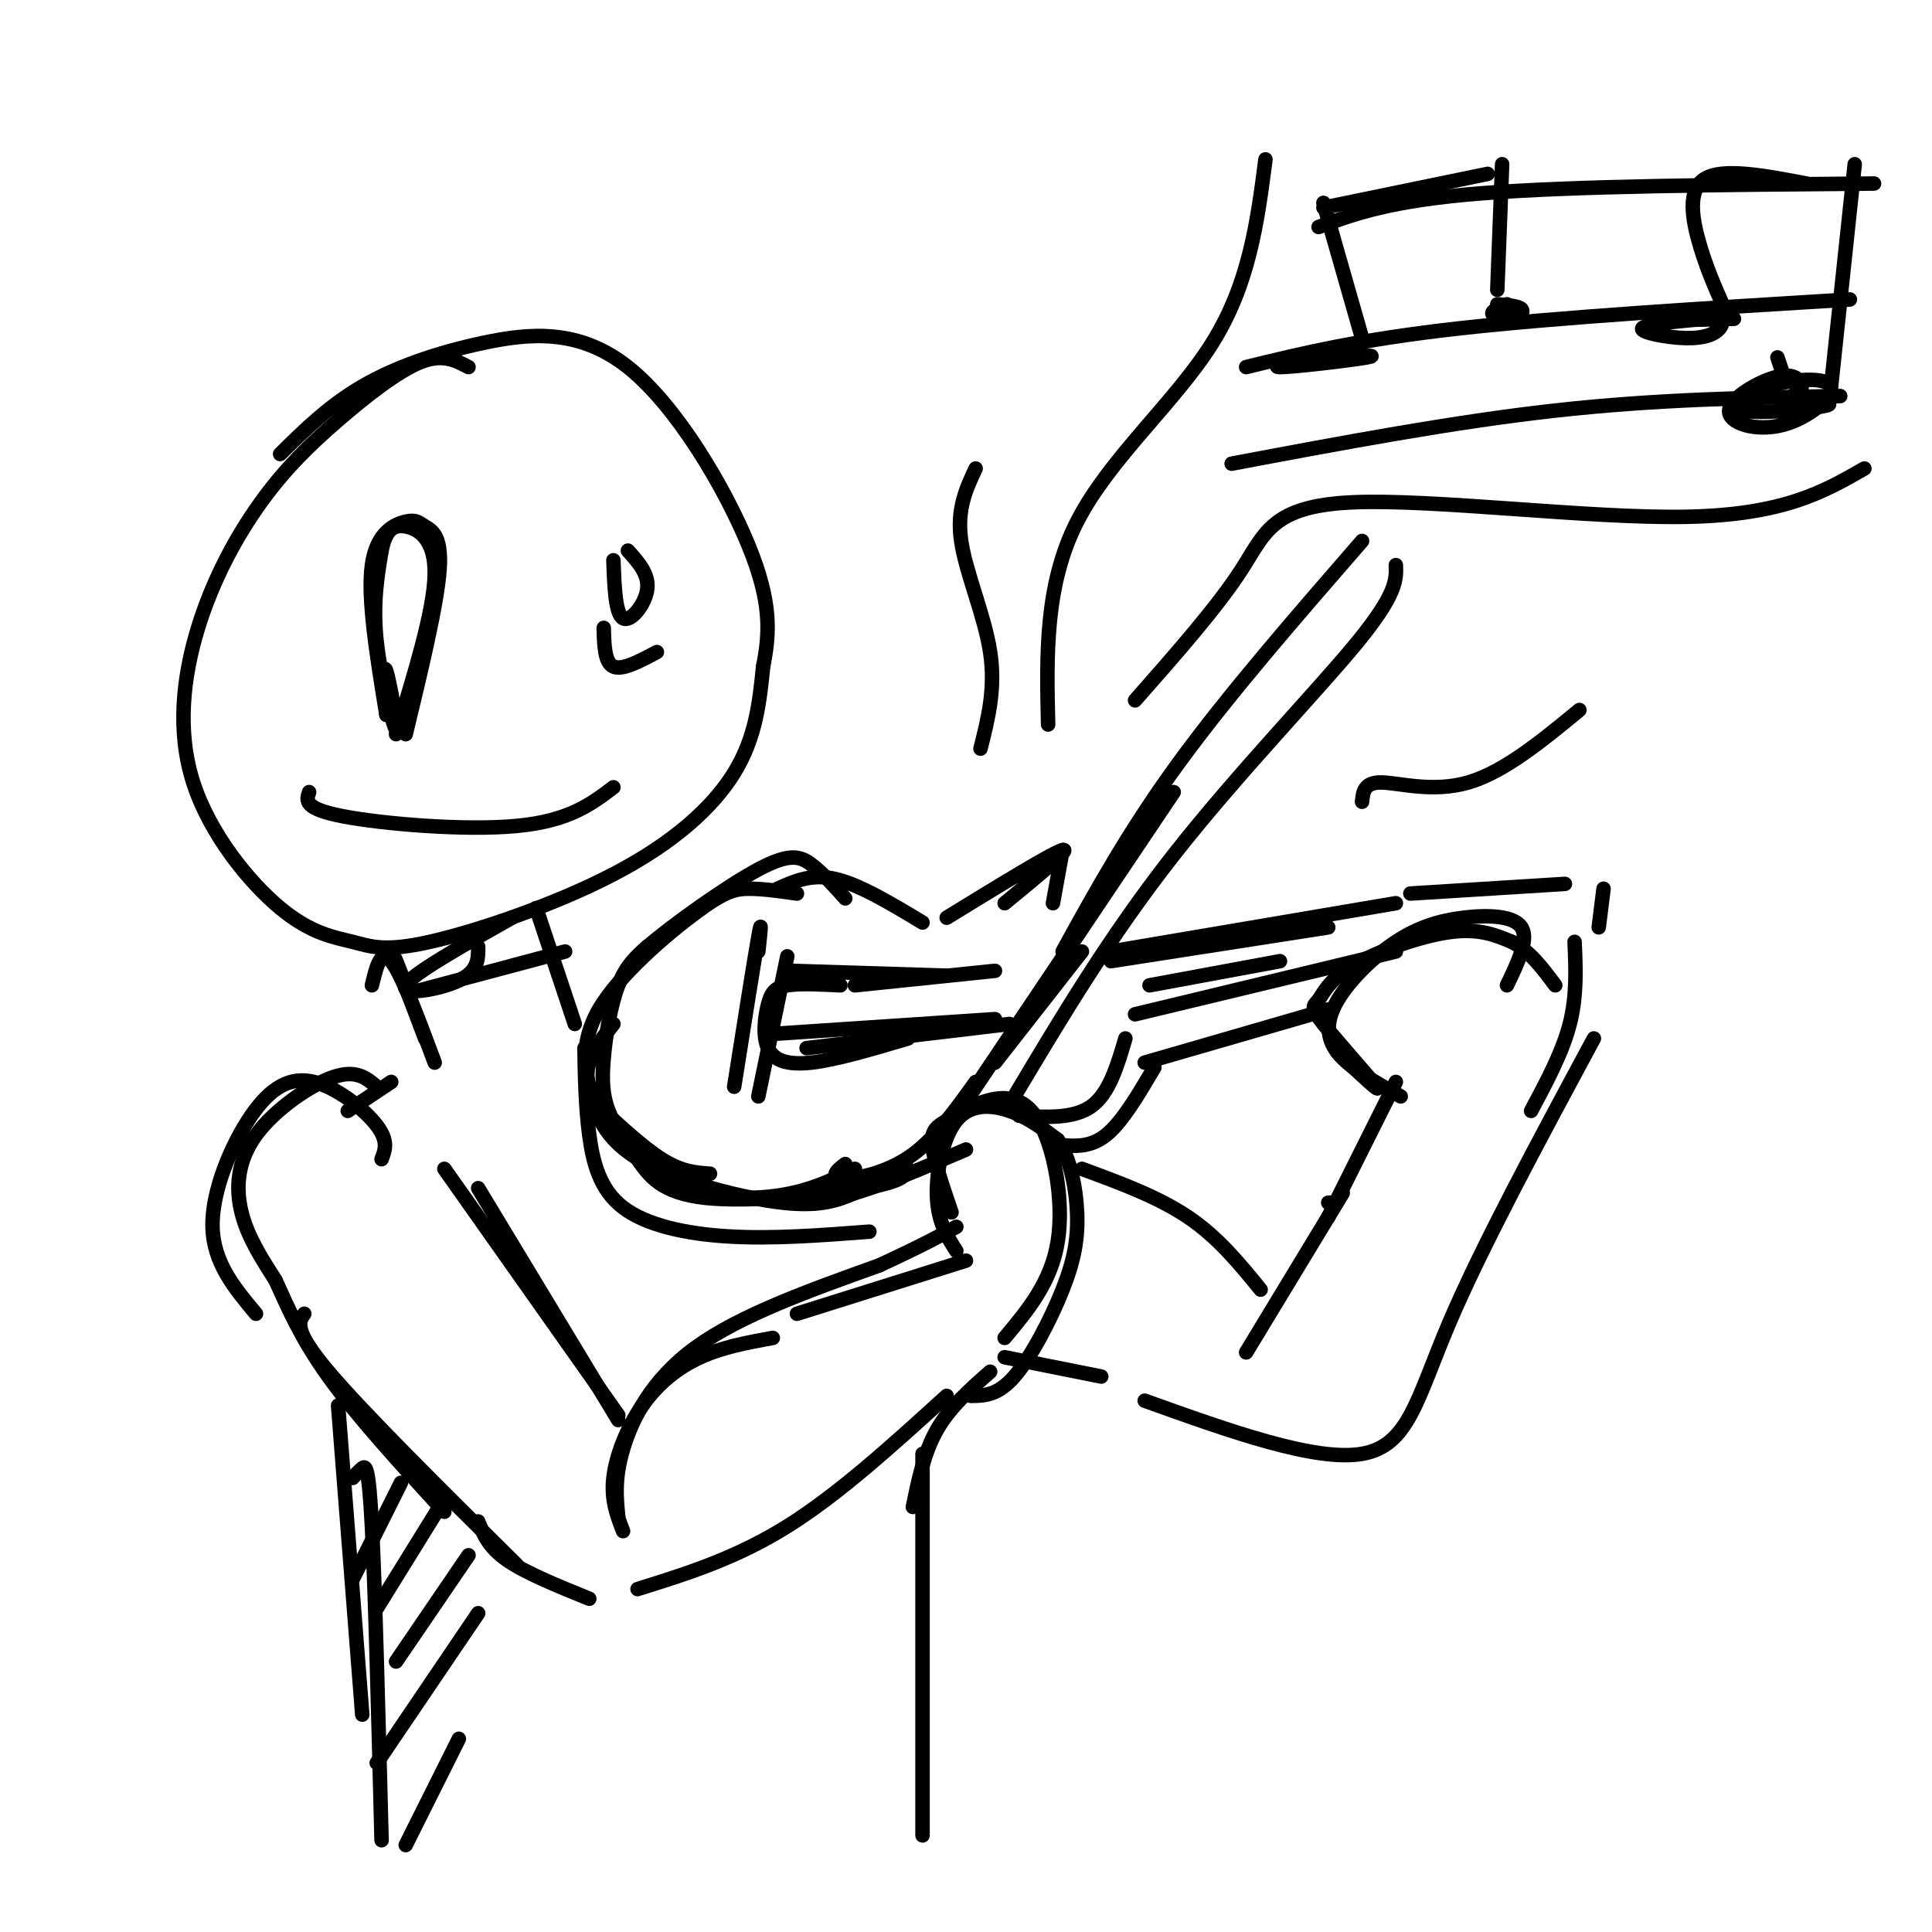 <svg viewBox='0 0 400 400' version='1.1' xmlns='http://www.w3.org/2000/svg' xmlns:xlink='http://www.w3.org/1999/xlink'><g fill='none' stroke='rgb(0,0,0)' stroke-width='3' stroke-linecap='round' stroke-linejoin='round'><path d='M97,76c-2.692,-1.422 -5.383,-2.843 -10,-1c-4.617,1.843 -11.158,6.952 -17,12c-5.842,5.048 -10.985,10.037 -16,17c-5.015,6.963 -9.901,15.900 -13,26c-3.099,10.100 -4.410,21.364 -1,32c3.410,10.636 11.543,20.646 18,26c6.457,5.354 11.238,6.053 15,7c3.762,0.947 6.503,2.140 16,0c9.497,-2.140 25.749,-7.615 38,-14c12.251,-6.385 20.500,-13.682 25,-21c4.500,-7.318 5.250,-14.659 6,-22'/><path d='M158,138c1.371,-6.928 1.798,-13.249 -3,-25c-4.798,-11.751 -14.822,-28.933 -25,-37c-10.178,-8.067 -20.509,-7.018 -30,-5c-9.491,2.018 -18.140,5.005 -25,9c-6.860,3.995 -11.930,8.997 -17,14'/><path d='M77,204c0.917,-3.833 1.833,-7.667 4,-5c2.167,2.667 5.583,11.833 9,21'/><path d='M111,188c0.000,0.000 8.000,24.000 8,24'/><path d='M87,205c0.000,0.000 30.000,-8.000 30,-8'/><path d='M106,190c-10.422,5.867 -20.844,11.733 -22,14c-1.156,2.267 6.956,0.933 11,-1c4.044,-1.933 4.022,-4.467 4,-7'/><path d='M79,240c0.734,-1.882 1.467,-3.764 -1,-7c-2.467,-3.236 -8.136,-7.826 -13,-9c-4.864,-1.174 -8.925,1.069 -13,7c-4.075,5.931 -8.164,15.552 -8,23c0.164,7.448 4.582,12.724 9,18'/><path d='M92,242c0.000,0.000 36.000,51.000 36,51'/><path d='M63,272c-1.167,1.667 -2.333,3.333 5,12c7.333,8.667 23.167,24.333 39,40'/><path d='M129,317c-1.256,-3.226 -2.512,-6.452 -2,-11c0.512,-4.548 2.792,-10.417 6,-15c3.208,-4.583 7.345,-7.881 12,-10c4.655,-2.119 9.827,-3.060 15,-4'/><path d='M132,329c10.167,-3.167 20.333,-6.333 31,-13c10.667,-6.667 21.833,-16.833 33,-27'/><path d='M165,272c0.000,0.000 35.000,-11.000 35,-11'/><path d='M197,251c-1.864,-5.460 -3.727,-10.920 -4,-14c-0.273,-3.080 1.046,-3.781 3,-5c1.954,-1.219 4.544,-2.956 8,-4c3.456,-1.044 7.776,-1.397 11,4c3.224,5.397 5.350,16.542 4,25c-1.350,8.458 -6.175,14.229 -11,20'/><path d='M206,220c0.000,0.000 18.000,-23.000 18,-23'/><path d='M220,197c6.833,-12.417 13.667,-24.833 24,-39c10.333,-14.167 24.167,-30.083 38,-46'/><path d='M289,117c0.111,2.978 0.222,5.956 -8,16c-8.222,10.044 -24.778,27.156 -38,44c-13.222,16.844 -23.111,33.422 -33,50'/><path d='M165,185c-3.571,-0.507 -7.141,-1.013 -10,-1c-2.859,0.013 -5.006,0.546 -11,5c-5.994,4.454 -15.835,12.829 -20,20c-4.165,7.171 -2.652,13.139 -2,16c0.652,2.861 0.445,2.617 3,5c2.555,2.383 7.873,7.395 12,10c4.127,2.605 7.064,2.802 10,3'/><path d='M312,204c2.294,-4.771 4.588,-9.543 3,-12c-1.588,-2.457 -7.058,-2.600 -12,-2c-4.942,0.600 -9.356,1.944 -14,5c-4.644,3.056 -9.520,7.823 -12,12c-2.480,4.177 -2.566,7.765 0,11c2.566,3.235 7.783,6.118 13,9'/><path d='M326,195c0.250,5.583 0.500,11.167 -1,17c-1.500,5.833 -4.750,11.917 -8,18'/><path d='M330,215c-11.667,21.667 -23.333,43.333 -30,59c-6.667,15.667 -8.333,25.333 -18,27c-9.667,1.667 -27.333,-4.667 -45,-11'/><path d='M133,239c4.311,3.267 8.622,6.533 14,8c5.378,1.467 11.822,1.133 17,0c5.178,-1.133 9.089,-3.067 13,-5'/><path d='M161,184c3.500,-1.583 7.000,-3.167 12,-2c5.000,1.167 11.500,5.083 18,9'/><path d='M175,241c-0.875,0.673 -1.750,1.345 -2,2c-0.250,0.655 0.125,1.292 3,1c2.875,-0.292 8.250,-1.512 13,-5c4.750,-3.488 8.875,-9.244 13,-15'/><path d='M196,190c11.000,-6.750 22.000,-13.500 24,-14c2.000,-0.500 -5.000,5.250 -12,11'/><path d='M211,231c5.667,0.333 11.333,0.667 15,-2c3.667,-2.667 5.333,-8.333 7,-14'/><path d='M220,176c0.000,0.000 -2.000,11.000 -2,11'/><path d='M230,197c0.000,0.000 59.000,-10.000 59,-10'/><path d='M235,210c0.000,0.000 54.000,-13.000 54,-13'/><path d='M292,185c0.000,0.000 32.000,-2.000 32,-2'/><path d='M332,184c0.000,0.000 -1.000,8.000 -1,8'/><path d='M200,228c0.000,0.000 43.000,-64.000 43,-64'/><path d='M174,204c-4.236,-0.212 -8.472,-0.424 -11,0c-2.528,0.424 -3.348,1.485 -4,4c-0.652,2.515 -1.137,6.485 0,9c1.137,2.515 3.896,3.576 9,3c5.104,-0.576 12.552,-2.788 20,-5'/><path d='M177,204c0.000,0.000 29.000,-3.000 29,-3'/><path d='M157,197c0.417,-3.833 0.833,-7.667 0,-3c-0.833,4.667 -2.917,17.833 -5,31'/><path d='M163,198c0.000,0.000 -6.000,29.000 -6,29'/><path d='M164,201c0.000,0.000 32.000,1.000 32,1'/><path d='M161,214c0.000,0.000 45.000,-3.000 45,-3'/><path d='M167,217c0.000,0.000 42.000,-5.000 42,-5'/><path d='M230,199c0.000,0.000 45.000,-7.000 45,-7'/><path d='M238,204c0.000,0.000 27.000,-5.000 27,-5'/><path d='M80,148c-1.974,-12.070 -3.949,-24.140 -3,-31c0.949,-6.860 4.821,-8.509 7,-9c2.179,-0.491 2.663,0.175 4,1c1.337,0.825 3.525,1.807 3,9c-0.525,7.193 -3.762,20.596 -7,34'/><path d='M127,116c0.200,5.556 0.400,11.111 2,12c1.600,0.889 4.600,-2.889 5,-6c0.400,-3.111 -1.800,-5.556 -4,-8'/><path d='M125,130c0.083,3.583 0.167,7.167 2,8c1.833,0.833 5.417,-1.083 9,-3'/><path d='M80,148c-0.351,-5.583 -0.702,-11.167 0,-9c0.702,2.167 2.458,12.083 2,12c-0.458,-0.083 -3.131,-10.167 -4,-18c-0.869,-7.833 0.065,-13.417 1,-19'/><path d='M79,114c0.833,-4.274 2.417,-5.458 5,-5c2.583,0.458 6.167,2.560 6,10c-0.167,7.440 -4.083,20.220 -8,33'/><path d='M64,164c-0.600,1.711 -1.200,3.422 7,5c8.200,1.578 25.200,3.022 36,2c10.800,-1.022 15.400,-4.511 20,-8'/><path d='M84,204c-1.333,-3.417 -2.667,-6.833 -2,-5c0.667,1.833 3.333,8.917 6,16'/><path d='M81,224c0.000,0.000 -9.000,6.000 -9,6'/><path d='M70,291c0.000,0.000 5.000,64.000 5,64'/><path d='M191,301c0.000,0.000 0.000,79.000 0,79'/><path d='M127,212c-2.093,2.659 -4.185,5.317 -5,8c-0.815,2.683 -0.352,5.389 1,9c1.352,3.611 3.595,8.126 11,12c7.405,3.874 19.973,7.107 28,8c8.027,0.893 11.514,-0.553 15,-2'/><path d='M177,247c6.333,-1.833 14.667,-5.417 23,-9'/><path d='M188,242c-0.446,1.286 -0.892,2.573 -9,4c-8.108,1.427 -23.879,2.995 -33,2c-9.121,-0.995 -11.593,-4.554 -14,-8c-2.407,-3.446 -4.748,-6.779 -6,-10c-1.252,-3.221 -1.414,-6.329 -1,-11c0.414,-4.671 1.404,-10.906 3,-15c1.596,-4.094 3.798,-6.047 6,-8'/><path d='M134,196c5.560,-4.714 16.458,-12.500 23,-16c6.542,-3.500 8.726,-2.714 11,-1c2.274,1.714 4.637,4.357 7,7'/><path d='M121,217c0.113,6.095 0.226,12.190 1,18c0.774,5.810 2.208,11.333 7,15c4.792,3.667 12.940,5.476 22,6c9.060,0.524 19.030,-0.238 29,-1'/><path d='M219,237c3.333,0.333 6.667,0.667 10,-2c3.333,-2.667 6.667,-8.333 10,-14'/><path d='M237,220c0.000,0.000 38.000,-11.000 38,-11'/><path d='M277,218c4.577,4.320 9.154,8.640 8,7c-1.154,-1.640 -8.038,-9.241 -11,-13c-2.962,-3.759 -2.000,-3.678 -1,-5c1.000,-1.322 2.038,-4.048 7,-7c4.962,-2.952 13.846,-6.129 20,-7c6.154,-0.871 9.577,0.565 13,2'/><path d='M313,195c3.667,1.833 6.333,5.417 9,9'/><path d='M289,224c0.000,0.000 -14.000,28.000 -14,28'/><path d='M276,249c0.000,0.000 -1.000,0.000 -1,0'/><path d='M278,247c0.000,0.000 -20.000,33.000 -20,33'/><path d='M261,267c-4.417,-5.417 -8.833,-10.833 -15,-15c-6.167,-4.167 -14.083,-7.083 -22,-10'/><path d='M228,285c0.000,0.000 -20.000,-4.000 -20,-4'/><path d='M205,284c-4.167,3.667 -8.333,7.333 -11,12c-2.667,4.667 -3.833,10.333 -5,16'/><path d='M128,314c-0.400,-3.956 -0.800,-7.911 1,-14c1.800,-6.089 5.800,-14.311 15,-21c9.200,-6.689 23.600,-11.844 38,-17'/><path d='M182,262c9.000,-4.167 12.500,-6.083 16,-8'/><path d='M198,259c-1.875,-2.935 -3.750,-5.869 -4,-11c-0.250,-5.131 1.125,-12.458 4,-16c2.875,-3.542 7.250,-3.298 11,-2c3.750,1.298 6.875,3.649 10,6'/><path d='M219,236c2.504,3.630 3.764,9.705 4,15c0.236,5.295 -0.552,9.810 -3,16c-2.448,6.190 -6.557,14.054 -10,18c-3.443,3.946 -6.222,3.973 -9,4'/><path d='M99,246c0.000,0.000 29.000,48.000 29,48'/><path d='M78,225c-2.125,-1.810 -4.250,-3.619 -9,-2c-4.750,1.619 -12.125,6.667 -16,12c-3.875,5.333 -4.250,10.952 -3,16c1.250,5.048 4.125,9.524 7,14'/><path d='M57,265c2.467,5.378 5.133,11.822 11,20c5.867,8.178 14.933,18.089 24,28'/><path d='M99,315c1.083,2.667 2.167,5.333 6,8c3.833,2.667 10.417,5.333 17,8'/><path d='M73,306c0.667,-0.733 1.333,-1.467 2,-2c0.667,-0.533 1.333,-0.867 2,12c0.667,12.867 1.333,38.933 2,65'/><path d='M83,307c0.000,0.000 -10.000,20.000 -10,20'/><path d='M91,312c0.000,0.000 -13.000,21.000 -13,21'/><path d='M97,322c0.000,0.000 -15.000,22.000 -15,22'/><path d='M99,334c0.000,0.000 -21.000,31.000 -21,31'/><path d='M95,360c0.000,0.000 -11.000,22.000 -11,22'/><path d='M217,150c-0.333,-14.467 -0.667,-28.933 6,-42c6.667,-13.067 20.333,-24.733 28,-37c7.667,-12.267 9.333,-25.133 11,-38'/><path d='M235,145c8.530,-9.679 17.060,-19.357 22,-27c4.940,-7.643 6.292,-13.250 23,-14c16.708,-0.750 48.774,3.357 69,3c20.226,-0.357 28.613,-5.179 37,-10'/><path d='M274,43c0.000,0.000 34.000,-7.000 34,-7'/><path d='M274,42c0.000,0.000 8.000,28.000 8,28'/><path d='M311,34c0.000,0.000 -1.000,26.000 -1,26'/><path d='M276,73c-6.822,1.489 -13.644,2.978 -11,3c2.644,0.022 14.756,-1.422 18,-2c3.244,-0.578 -2.378,-0.289 -8,0'/><path d='M312,63c-1.631,0.679 -3.262,1.357 -3,2c0.262,0.643 2.417,1.250 4,1c1.583,-0.250 2.595,-1.357 2,-2c-0.595,-0.643 -2.798,-0.821 -5,-1'/><path d='M374,38c-8.622,-1.644 -17.244,-3.289 -21,-1c-3.756,2.289 -2.644,8.511 -1,14c1.644,5.489 3.822,10.244 6,15'/><path d='M353,66c-6.308,0.585 -12.615,1.169 -13,2c-0.385,0.831 5.154,1.908 9,2c3.846,0.092 6.000,-0.800 7,-2c1.000,-1.200 0.846,-2.708 -2,-3c-2.846,-0.292 -8.385,0.631 -8,1c0.385,0.369 6.692,0.185 13,0'/><path d='M255,96c23.000,-4.333 46.000,-8.667 67,-11c21.000,-2.333 40.000,-2.667 59,-3'/><path d='M258,76c11.583,-2.833 23.167,-5.667 44,-8c20.833,-2.333 50.917,-4.167 81,-6'/><path d='M273,47c7.417,-2.750 14.833,-5.500 34,-7c19.167,-1.500 50.083,-1.750 81,-2'/><path d='M368,74c0.000,0.000 1.000,3.000 1,3'/><path d='M371,82c1.046,-0.447 2.093,-0.895 2,-2c-0.093,-1.105 -1.325,-2.868 -5,-2c-3.675,0.868 -9.791,4.368 -10,7c-0.209,2.632 5.491,4.397 11,3c5.509,-1.397 10.827,-5.957 10,-8c-0.827,-2.043 -7.799,-1.568 -13,0c-5.201,1.568 -8.631,4.230 -5,5c3.631,0.770 14.323,-0.351 17,-1c2.677,-0.649 -2.662,-0.824 -8,-1'/><path d='M379,81c0.000,0.000 5.000,-47.000 5,-47'/><path d='M203,155c1.578,-6.222 3.156,-12.444 2,-20c-1.156,-7.556 -5.044,-16.444 -6,-23c-0.956,-6.556 1.022,-10.778 3,-15'/><path d='M282,166c0.200,-2.022 0.400,-4.044 4,-4c3.600,0.044 10.600,2.156 18,0c7.400,-2.156 15.200,-8.578 23,-15'/></g>
</svg>